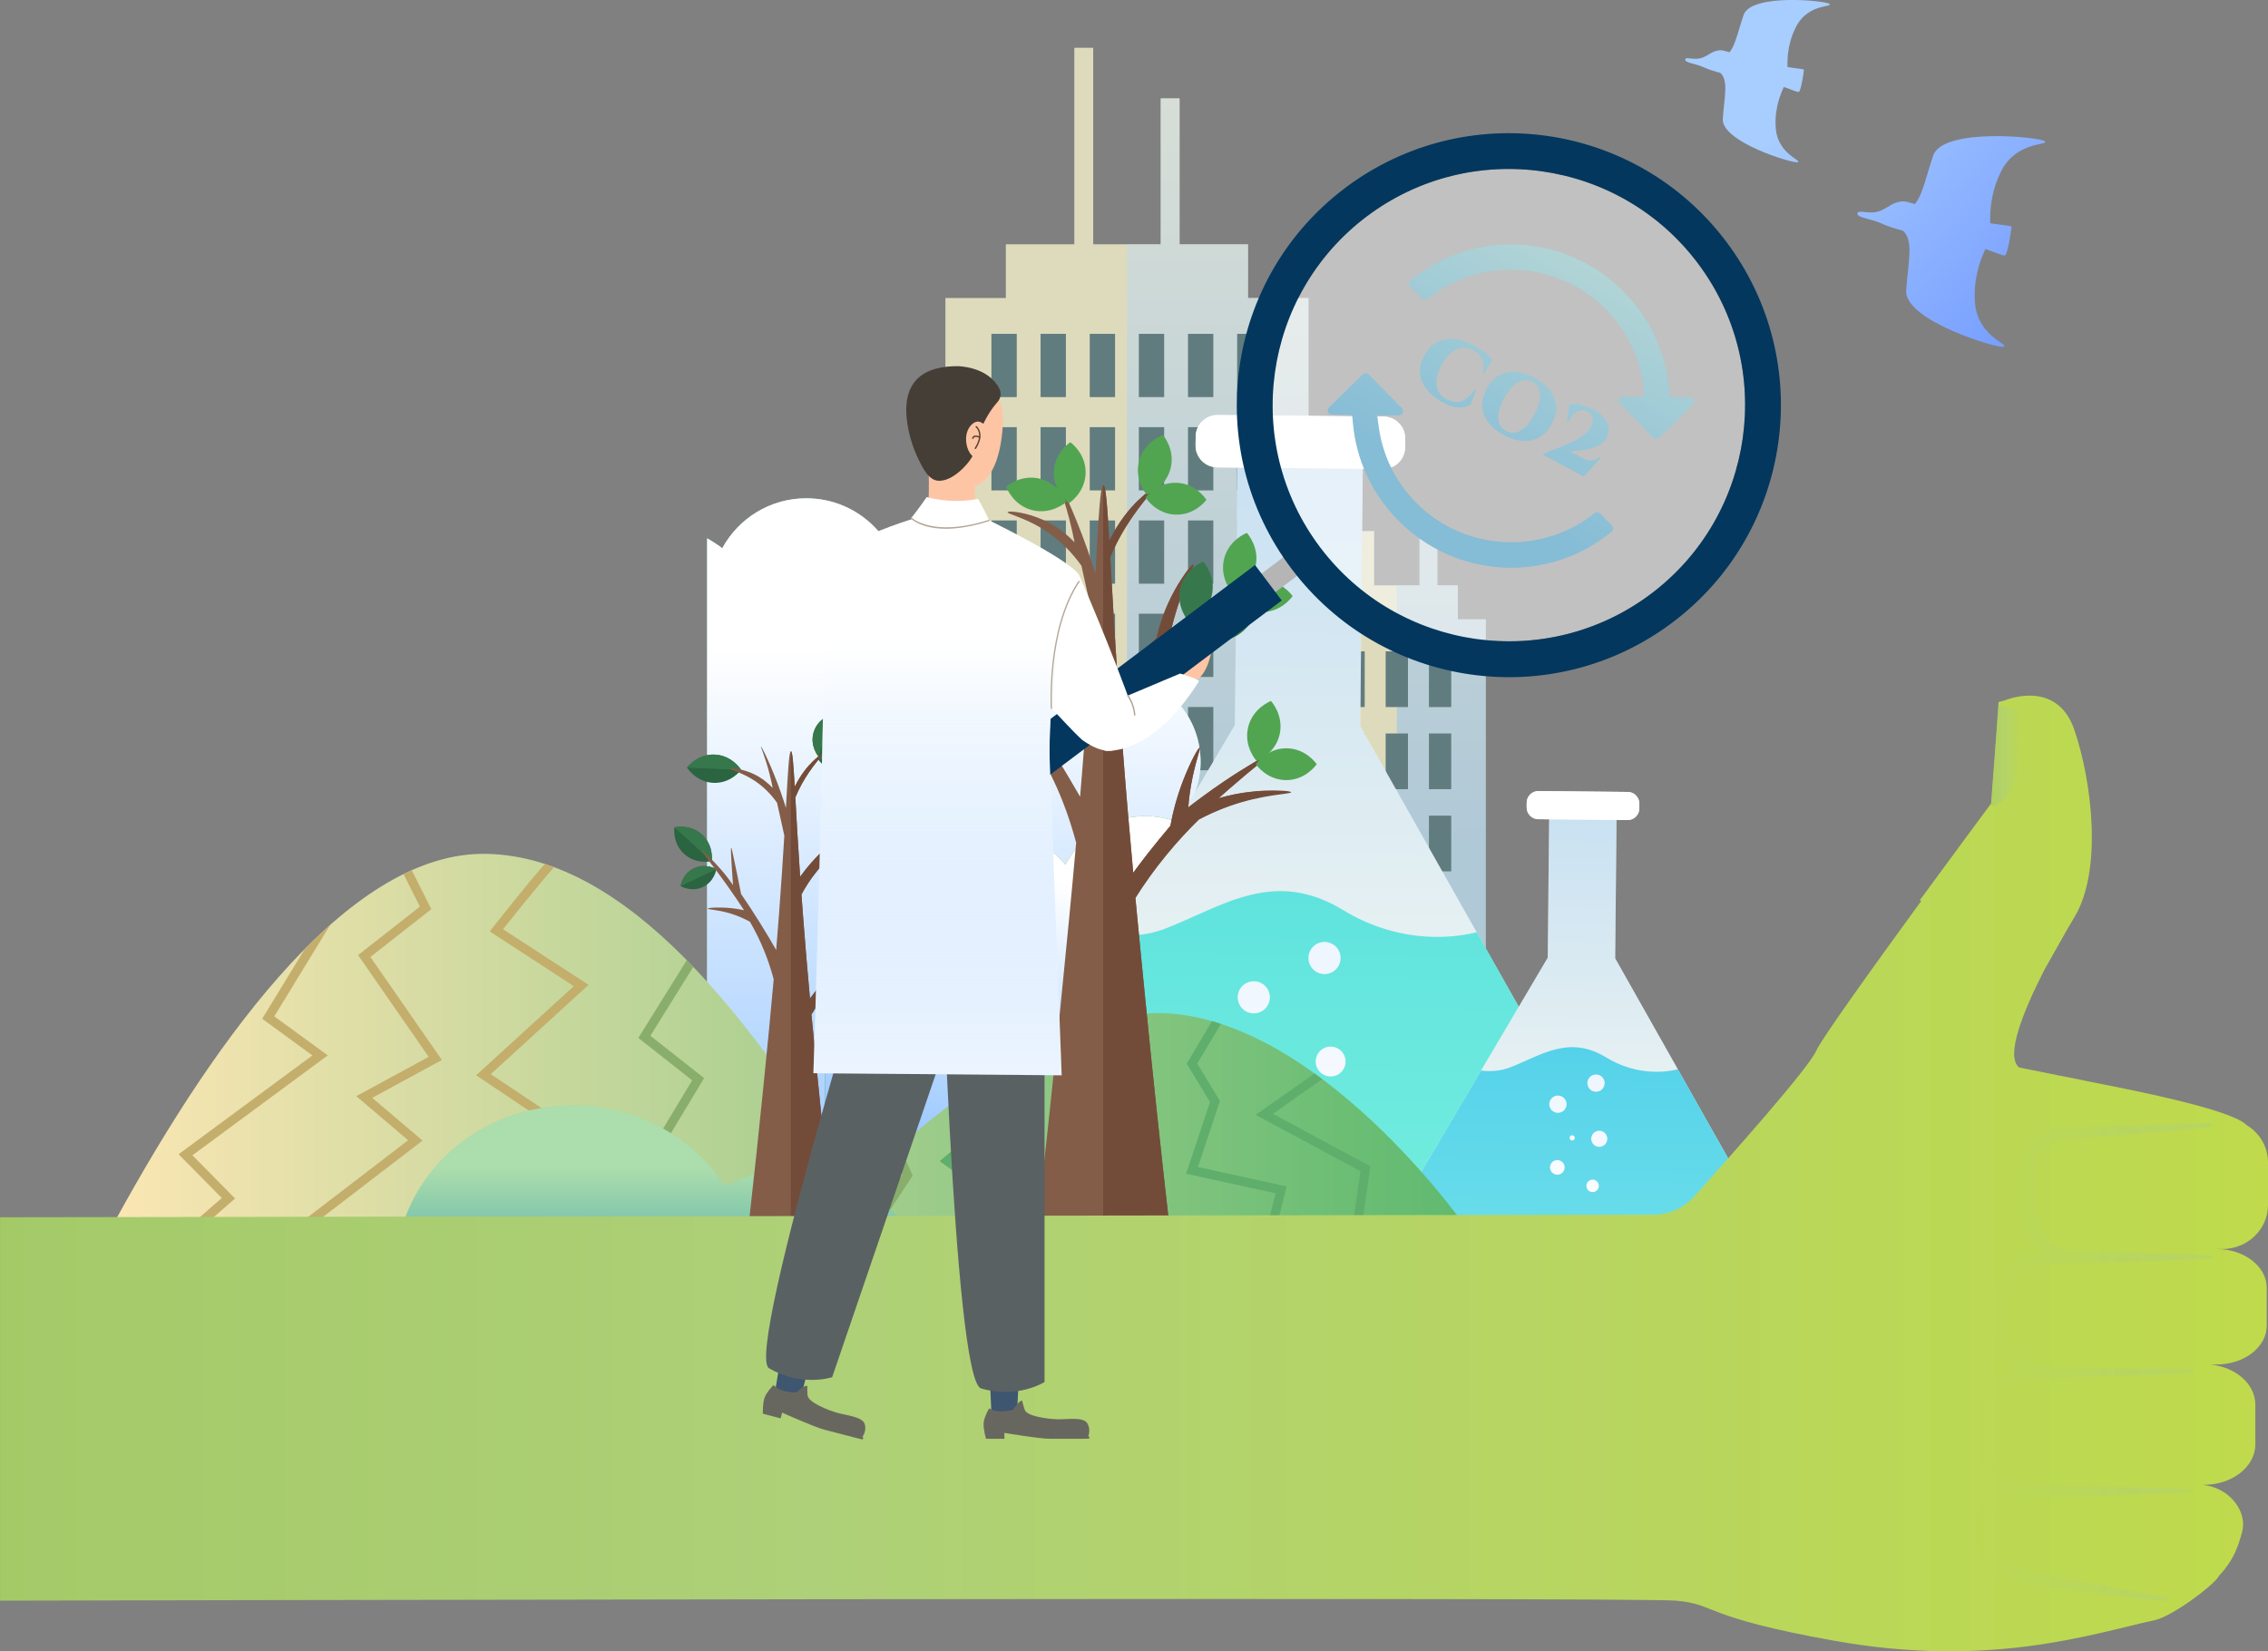 <?xml version="1.0" encoding="UTF-8"?>
<svg xmlns="http://www.w3.org/2000/svg" xmlns:xlink="http://www.w3.org/1999/xlink" viewBox="0 0 412 300">
  <rect x="0" y="0" width="412" height="300" fill="#808080" stroke="none"/>
  <defs>
    <style>
      .uuid-2881bd80-62f6-444f-8215-c80ebc3a8381 {
        fill: url(#uuid-1e328d34-b9b0-467a-a584-c7c3f27f77f6);
      }

      .uuid-2881bd80-62f6-444f-8215-c80ebc3a8381, .uuid-e3a6e7b0-5dfc-4244-b2fd-4c41179bfdeb, .uuid-62b46c68-ae6f-4024-9d8d-4d5eb06f7679, .uuid-83335a85-7405-47c6-b442-8ef8299e79a8, .uuid-49e80056-c3ba-4149-8419-67cf27ba30d3, .uuid-a5e971d1-e2ef-4feb-88a9-097a52720a78, .uuid-02e3f671-d271-4791-8f20-8c5b10cecc75, .uuid-562160d7-3f40-4c29-8c33-d610f56d00c2, .uuid-a89f4be3-f447-44de-8c21-5dcad94bd4c3, .uuid-656ad059-814f-49bd-bb7d-2da8335e479b {
        mix-blend-mode: multiply;
      }

      .uuid-2881bd80-62f6-444f-8215-c80ebc3a8381, .uuid-e3a6e7b0-5dfc-4244-b2fd-4c41179bfdeb, .uuid-a5e971d1-e2ef-4feb-88a9-097a52720a78 {
        opacity: .6;
      }

      .uuid-11479544-7c76-4333-84cf-8c85d60dfcf1 {
        fill: #36784c;
      }

      .uuid-e3a6e7b0-5dfc-4244-b2fd-4c41179bfdeb {
        fill: url(#uuid-103947f9-716d-4577-ab2c-5e958f83b528);
      }

      .uuid-1311bf97-2bbb-47bd-ad27-ddbbc9efb33a {
        fill: url(#uuid-e888d02c-94a7-4e4f-a172-0c3c7cdb30ca);
      }

      .uuid-b5396c6f-2224-46f5-9e36-725e29c35f59 {
        fill: #03375e;
      }

      .uuid-f349ed9d-074d-40ad-99dc-a5939e09fad4 {
        fill: #dddbbc;
      }

      .uuid-ff1dc8ef-6659-4b57-8d48-e092da76e45e {
        fill: #89ae6c;
      }

      .uuid-62b46c68-ae6f-4024-9d8d-4d5eb06f7679, .uuid-02e3f671-d271-4791-8f20-8c5b10cecc75, .uuid-562160d7-3f40-4c29-8c33-d610f56d00c2 {
        opacity: .3;
      }

      .uuid-83335a85-7405-47c6-b442-8ef8299e79a8, .uuid-656ad059-814f-49bd-bb7d-2da8335e479b {
        opacity: .4;
      }

      .uuid-6656b049-3627-4ac3-b8af-343d48f2f00e {
        fill: url(#uuid-57324d5c-0ec7-4047-8e24-ef25b3b6d9f4);
      }

      .uuid-358f3b18-b72e-4570-82fc-66752cc5b7b8 {
        fill: #c4ae6c;
      }

      .uuid-9ddeca07-95df-4610-872a-caef2c4d42e1 {
        fill: #89ce89;
      }

      .uuid-a2ed8656-606e-4128-9d58-aff627522fbd {
        clip-path: url(#uuid-510f50f5-ccda-429e-90cc-03049912f596);
      }

      .uuid-d144a232-d68f-4baa-b15d-6b0a64d6c980 {
        opacity: .51;
      }

      .uuid-d144a232-d68f-4baa-b15d-6b0a64d6c980, .uuid-56f69a01-538e-4c84-ba76-e3218ab2efa0 {
        fill: #fff;
      }

      .uuid-98878117-fa8c-48cb-bdbf-ab8e1a726e9c {
        fill: url(#uuid-a77ca47e-2cc8-4537-8401-ca2a7c4b9454);
      }

      .uuid-49e80056-c3ba-4149-8419-67cf27ba30d3 {
        fill: url(#uuid-056518e0-5e55-40fc-bc4e-7c3408c0efd1);
      }

      .uuid-7f5264ad-152e-4b68-8b36-08028d6440fb {
        fill: #90c2c4;
      }

      .uuid-07d6d199-4cfc-4ac3-b849-7341aa20b55d {
        fill: #60ae6c;
      }

      .uuid-a5e971d1-e2ef-4feb-88a9-097a52720a78 {
        fill: url(#uuid-44f5f1ed-3b59-4a1b-9b45-8050828b3c63);
      }

      .uuid-e17bd902-a2b7-4351-a9a1-10cdf5d382ff {
        isolation: isolate;
      }

      .uuid-02e3f671-d271-4791-8f20-8c5b10cecc75 {
        fill: url(#uuid-df9f8770-bad2-4cd5-8d2b-0a4af9eb0fd3);
      }

      .uuid-3fe61877-e640-4d01-bb97-36e7abd88165 {
        fill: #68675f;
      }

      .uuid-2bab4d31-ff8e-4c51-9e27-4a3c4a13fabd {
        fill: #b4a695;
      }

      .uuid-562160d7-3f40-4c29-8c33-d610f56d00c2 {
        fill: url(#uuid-742be326-6087-4ed5-8151-415482486dc9);
      }

      .uuid-15149af4-e40b-4877-a873-4bfc201fda8a {
        fill: url(#uuid-b13246a7-d3ac-4eda-8799-21896df71f5b);
      }

      .uuid-a89f4be3-f447-44de-8c21-5dcad94bd4c3 {
        fill: url(#uuid-32788546-a383-4fd0-878e-9249c1767597);
      }

      .uuid-5f3fc35d-6224-4715-ada2-56cbc7de880b {
        fill: #835d48;
      }

      .uuid-73e42c98-f14a-470c-bde5-be799a198b2f {
        fill: #38e7d0;
      }

      .uuid-f4b5f96e-e0f5-4f3a-a524-5ebba7b7f1c2 {
        fill: url(#uuid-f97f438d-79c8-47bb-a115-12b4987779ee);
      }

      .uuid-a39a4923-1f33-46c1-8e24-86d69649864e {
        fill: #453e37;
      }

      .uuid-461b0b30-753c-48c5-afb8-da58d703bea9 {
        fill: #734c39;
      }

      .uuid-710bbfb1-e44e-46f1-8c61-1d78fdeea6e1 {
        fill: url(#uuid-6d058db5-117e-4e4d-ba4f-b546bc40ada2);
      }

      .uuid-f2c2d495-c760-4267-993e-d5787ebe40e1 {
        fill: #92d6c4;
      }

      .uuid-748f70be-3159-48eb-9a40-ce443fc326bd {
        fill: url(#uuid-6e3d7b0b-db09-4d94-8d2e-65cc8269d378);
      }

      .uuid-009dd7be-1399-4517-9e06-cb3841ec4e1d {
        fill: #3e5670;
      }

      .uuid-f60ae614-5422-4269-8c6e-59c294605b7c {
        fill: url(#uuid-9afeba6e-661f-4704-9f77-9c5574c6b44e);
      }

      .uuid-4e0ddc02-0c86-4d2c-b497-13c437714c8b {
        fill: url(#uuid-93e73adc-e7fe-40d1-82d8-15d352c7f568);
      }

      .uuid-cb5ea2ee-b8c5-4592-93f0-b2674775c11e {
        fill: #f4f8ec;
      }

      .uuid-0bf1f39c-a1cd-44e9-a079-7ae93f75fbe9 {
        fill: #b5b5b6;
      }

      .uuid-f3c37d6e-45b9-44bf-a368-a489fc282dab {
        fill: url(#uuid-31db6c33-7106-4f8d-9787-c1cd5a1f537d);
      }

      .uuid-3e6f36f8-8419-4033-88d5-196c2cc29b2b {
        fill: url(#uuid-0d511a97-4ce3-4c65-babb-bbf64ed6990f);
      }

      .uuid-2eea5eca-2d4d-409f-8d7f-4d041bdc1e8e {
        fill: #fec5a4;
      }

      .uuid-5c14c749-85c6-49c3-8664-d62cc53a5f40 {
        fill: #2b6441;
      }

      .uuid-43118caa-2461-420c-9cbf-abdcff500151 {
        fill: #28cfe1;
      }

      .uuid-8b6f5dd7-fb30-4259-bc12-14fe42c8dd87 {
        fill: #594329;
      }

      .uuid-890908aa-953b-401f-a2a4-7812d97f9f26 {
        fill: url(#uuid-ad371f44-db65-40b2-803f-6eb0a286970b);
      }

      .uuid-364903d0-bdd0-40a7-aea6-56baade3ef12 {
        fill: url(#uuid-e905dc38-4860-47ea-9858-9be0482dc3f6);
      }

      .uuid-7f204b06-c416-4c65-a59f-fe5b74751210 {
        fill: url(#uuid-59583014-012a-4916-85f8-530e262d4e13);
      }

      .uuid-656ad059-814f-49bd-bb7d-2da8335e479b {
        fill: url(#uuid-6657bbd0-f981-4dd8-bc76-9d255aa9a174);
      }

      .uuid-6c8fd4f1-4174-45d2-b288-d1458175112a {
        fill: #617c7f;
      }

      .uuid-f134f141-fdcc-4ab0-b2c8-fb0d57085322 {
        fill: #5a6163;
      }

      .uuid-e7904e6c-b756-43e2-af14-c6b476a8fd28 {
        fill: url(#uuid-b358c619-f08f-454f-bf1c-b3137b6e2c9d);
      }

      .uuid-72b6d5c4-ef4b-428c-83b6-6c26601b7c68 {
        fill: #51a551;
      }
    </style>
    <linearGradient id="uuid-57324d5c-0ec7-4047-8e24-ef25b3b6d9f4" data-name="名称未設定グラデーション 321" x1="221.21" y1="-53.91" x2="221.21" y2="156.22" gradientUnits="userSpaceOnUse">
      <stop offset="0" stop-color="#fff"/>
      <stop offset="1" stop-color="#6aaeff"/>
    </linearGradient>
    <linearGradient id="uuid-6657bbd0-f981-4dd8-bc76-9d255aa9a174" data-name="名称未設定グラデーション 321" x1="261.82" y1="-53.91" x2="261.82" y2="156.22" xlink:href="#uuid-57324d5c-0ec7-4047-8e24-ef25b3b6d9f4"/>
    <linearGradient id="uuid-056518e0-5e55-40fc-bc4e-7c3408c0efd1" data-name="名称未設定グラデーション 321" x1="202.52" y1="117.83" x2="202.52" y2="267.68" xlink:href="#uuid-57324d5c-0ec7-4047-8e24-ef25b3b6d9f4"/>
    <linearGradient id="uuid-32788546-a383-4fd0-878e-9249c1767597" data-name="名称未設定グラデーション 5" x1="186.99" y1="240.41" x2="211.14" y2="165.9" gradientUnits="userSpaceOnUse">
      <stop offset="0" stop-color="#6aaeff"/>
      <stop offset="1" stop-color="#fff"/>
    </linearGradient>
    <linearGradient id="uuid-df9f8770-bad2-4cd5-8d2b-0a4af9eb0fd3" data-name="名称未設定グラデーション 321" x1="78.9" y1="106.6" x2="78.9" y2="-31.07" gradientTransform="translate(156.97 115.34) rotate(.56)" xlink:href="#uuid-57324d5c-0ec7-4047-8e24-ef25b3b6d9f4"/>
    <linearGradient id="uuid-742be326-6087-4ed5-8151-415482486dc9" data-name="名称未設定グラデーション 321" x1="130.89" y1="106.33" x2="130.89" y2="32.28" gradientTransform="translate(156.97 115.34) rotate(.56)" xlink:href="#uuid-57324d5c-0ec7-4047-8e24-ef25b3b6d9f4"/>
    <linearGradient id="uuid-0d511a97-4ce3-4c65-babb-bbf64ed6990f" data-name="名称未設定グラデーション 207" x1="21.01" y1="188.37" x2="265.27" y2="188.37" gradientUnits="userSpaceOnUse">
      <stop offset="0" stop-color="#fae6b3"/>
      <stop offset="1" stop-color="#5fba6f"/>
    </linearGradient>
    <clipPath id="uuid-510f50f5-ccda-429e-90cc-03049912f596">
      <path class="uuid-3e6f36f8-8419-4033-88d5-196c2cc29b2b" d="M265.27,221.57c-1.78-2.47-31.67-42.89-61.12-36.92-9.1,1.84-19.97,8.48-23.45,10.61-11.61,7.09-19.78,15.06-24.99,20.92-19.13-30.91-41.43-60.54-67.33-61.06-24.28-.49-48.36,31.79-67.38,66.52,81.42-.02,162.84-.04,244.26-.06Z"/>
    </clipPath>
    <linearGradient id="uuid-e888d02c-94a7-4e4f-a172-0c3c7cdb30ca" data-name="名称未設定グラデーション 49" x1="118.5" y1="222.36" x2="118.5" y2="205.48" gradientUnits="userSpaceOnUse">
      <stop offset="0" stop-color="#6aaeff"/>
      <stop offset=".6" stop-color="#fff"/>
    </linearGradient>
    <linearGradient id="uuid-f97f438d-79c8-47bb-a115-12b4987779ee" data-name="名称未設定グラデーション 61" x1="0" y1="213.19" x2="412" y2="213.19" gradientUnits="userSpaceOnUse">
      <stop offset="0" stop-color="#a4ca68"/>
      <stop offset=".36" stop-color="#aed078"/>
      <stop offset="1" stop-color="#bfda4b"/>
    </linearGradient>
    <linearGradient id="uuid-103947f9-716d-4577-ab2c-5e958f83b528" data-name="名称未設定グラデーション 61" x1="361.73" y1="137.29" x2="367.78" y2="137.29" xlink:href="#uuid-f97f438d-79c8-47bb-a115-12b4987779ee"/>
    <linearGradient id="uuid-44f5f1ed-3b59-4a1b-9b45-8050828b3c63" data-name="名称未設定グラデーション 61" x1="436.73" y1="247.49" x2="351.46" y2="247.49" xlink:href="#uuid-f97f438d-79c8-47bb-a115-12b4987779ee"/>
    <linearGradient id="uuid-1e328d34-b9b0-467a-a584-c7c3f27f77f6" data-name="名称未設定グラデーション 217" x1="171.88" y1="197.15" x2="171.88" y2="116.86" gradientUnits="userSpaceOnUse">
      <stop offset="0" stop-color="#6aaeff" stop-opacity=".2"/>
      <stop offset="1" stop-color="#fff"/>
    </linearGradient>
    <linearGradient id="uuid-a77ca47e-2cc8-4537-8401-ca2a7c4b9454" data-name="名称未設定グラデーション 321" x1="116.79" y1="63.95" x2="116.79" y2="111.45" gradientTransform="translate(216.21 -62.63) rotate(28.14)" xlink:href="#uuid-57324d5c-0ec7-4047-8e24-ef25b3b6d9f4"/>
    <linearGradient id="uuid-e905dc38-4860-47ea-9858-9be0482dc3f6" data-name="名称未設定グラデーション 321" x1="114.66" y1="63.96" x2="114.66" y2="111.46" gradientTransform="translate(216.21 -62.63) rotate(28.14)" xlink:href="#uuid-57324d5c-0ec7-4047-8e24-ef25b3b6d9f4"/>
    <linearGradient id="uuid-6e3d7b0b-db09-4d94-8d2e-65cc8269d378" data-name="名称未設定グラデーション 321" x1="103.33" y1="63.95" x2="103.33" y2="111.46" gradientTransform="translate(216.21 -62.63) rotate(28.14)" xlink:href="#uuid-57324d5c-0ec7-4047-8e24-ef25b3b6d9f4"/>
    <linearGradient id="uuid-31db6c33-7106-4f8d-9787-c1cd5a1f537d" data-name="名称未設定グラデーション 321" x1="117.07" y1="63.95" x2="117.07" y2="111.46" gradientTransform="translate(216.21 -62.63) rotate(28.14)" xlink:href="#uuid-57324d5c-0ec7-4047-8e24-ef25b3b6d9f4"/>
    <linearGradient id="uuid-6d058db5-117e-4e4d-ba4f-b546bc40ada2" data-name="名称未設定グラデーション 321" x1="129.7" y1="63.95" x2="129.7" y2="111.46" gradientTransform="translate(216.21 -62.63) rotate(28.14)" xlink:href="#uuid-57324d5c-0ec7-4047-8e24-ef25b3b6d9f4"/>
    <linearGradient id="uuid-9afeba6e-661f-4704-9f77-9c5574c6b44e" data-name="名称未設定グラデーション 135" x1="275.54" y1="69.31" x2="378.79" y2="185.94" gradientTransform="translate(34.2 -30.09) rotate(-6.43)" gradientUnits="userSpaceOnUse">
      <stop offset=".1" stop-color="#a8cdff"/>
      <stop offset=".59" stop-color="#678fff"/>
    </linearGradient>
    <linearGradient id="uuid-ad371f44-db65-40b2-803f-6eb0a286970b" data-name="名称未設定グラデーション 135" x1="283.86" y1="61.95" x2="387.1" y2="178.57" xlink:href="#uuid-9afeba6e-661f-4704-9f77-9c5574c6b44e"/>
    <linearGradient id="uuid-b13246a7-d3ac-4eda-8799-21896df71f5b" data-name="名称未設定グラデーション 135" x1="271.37" y1="73" x2="374.62" y2="189.62" xlink:href="#uuid-9afeba6e-661f-4704-9f77-9c5574c6b44e"/>
    <linearGradient id="uuid-b358c619-f08f-454f-bf1c-b3137b6e2c9d" data-name="名称未設定グラデーション 135" x1="273.67" y1="70.41" x2="376.92" y2="187.04" xlink:href="#uuid-9afeba6e-661f-4704-9f77-9c5574c6b44e"/>
    <linearGradient id="uuid-93e73adc-e7fe-40d1-82d8-15d352c7f568" data-name="名称未設定グラデーション 135" x1="280.08" y1="64.74" x2="383.32" y2="181.36" xlink:href="#uuid-9afeba6e-661f-4704-9f77-9c5574c6b44e"/>
    <linearGradient id="uuid-59583014-012a-4916-85f8-530e262d4e13" data-name="名称未設定グラデーション 135" x1="270.47" y1="73.25" x2="373.71" y2="189.87" xlink:href="#uuid-9afeba6e-661f-4704-9f77-9c5574c6b44e"/>
  </defs>
  <g class="uuid-e17bd902-a2b7-4351-a9a1-10cdf5d382ff">
    <g id="uuid-4146d2ec-4018-4129-8647-2a9f15eed2c3" data-name="レイヤー_2">
      <g id="uuid-a2679547-06e4-4bb2-82f6-9f1f6e0a3a5c" data-name="レイヤー_2">
        <g>
          <g>
            <g>
              <g id="uuid-253e9c03-938f-4532-85ed-8ae0418ef165" data-name="Gorod">
                <g>
                  <polygon class="uuid-f349ed9d-074d-40ad-99dc-a5939e09fad4" points="226.72 54.14 226.72 44.38 214.28 44.38 214.28 17.87 210.85 17.87 210.85 44.38 198.59 44.38 198.59 8.68 195.16 8.68 195.16 44.38 182.72 44.38 182.72 54.14 171.74 54.14 171.74 221.31 237.7 221.31 237.7 54.14 226.72 54.14"/>
                  <polygon class="uuid-f349ed9d-074d-40ad-99dc-a5939e09fad4" points="264.83 112.51 264.83 106.34 261.11 106.34 261.11 96.47 257.87 96.47 257.87 106.34 249.62 106.34 249.62 96.47 246.37 96.47 246.37 106.34 242.65 106.34 242.65 112.51 237.58 112.51 237.58 221.29 269.9 221.29 269.9 112.51 264.83 112.51"/>
                </g>
                <g>
                  <g class="uuid-83335a85-7405-47c6-b442-8ef8299e79a8">
                    <polygon class="uuid-6656b049-3627-4ac3-b8af-343d48f2f00e" points="226.72 54.14 226.72 44.38 214.28 44.38 214.28 17.87 210.85 17.87 210.85 44.38 204.72 44.38 204.72 221.31 237.7 221.31 237.7 54.14 226.72 54.14"/>
                  </g>
                  <polygon class="uuid-656ad059-814f-49bd-bb7d-2da8335e479b" points="264.83 112.51 264.83 106.34 261.11 106.34 261.11 96.47 257.87 96.47 257.87 106.34 253.74 106.34 253.74 221.29 269.9 221.29 269.9 112.51 264.83 112.51"/>
                </g>
                <g>
                  <g>
                    <g>
                      <rect class="uuid-6c8fd4f1-4174-45d2-b288-d1458175112a" x="224.74" y="145.39" width="4.6" height="11.49"/>
                      <rect class="uuid-6c8fd4f1-4174-45d2-b288-d1458175112a" x="189.03" y="145.39" width="4.6" height="11.49"/>
                      <rect class="uuid-6c8fd4f1-4174-45d2-b288-d1458175112a" x="197.96" y="145.39" width="4.6" height="11.49"/>
                      <rect class="uuid-6c8fd4f1-4174-45d2-b288-d1458175112a" x="206.88" y="145.39" width="4.6" height="11.49"/>
                      <rect class="uuid-6c8fd4f1-4174-45d2-b288-d1458175112a" x="215.81" y="145.39" width="4.6" height="11.49"/>
                      <rect class="uuid-6c8fd4f1-4174-45d2-b288-d1458175112a" x="180.1" y="145.39" width="4.6" height="11.49"/>
                    </g>
                    <g>
                      <rect class="uuid-6c8fd4f1-4174-45d2-b288-d1458175112a" x="224.74" y="60.65" width="4.6" height="11.49"/>
                      <rect class="uuid-6c8fd4f1-4174-45d2-b288-d1458175112a" x="189.03" y="60.65" width="4.6" height="11.49"/>
                      <rect class="uuid-6c8fd4f1-4174-45d2-b288-d1458175112a" x="197.96" y="60.65" width="4.6" height="11.49"/>
                      <rect class="uuid-6c8fd4f1-4174-45d2-b288-d1458175112a" x="206.88" y="60.65" width="4.6" height="11.49"/>
                      <rect class="uuid-6c8fd4f1-4174-45d2-b288-d1458175112a" x="215.81" y="60.65" width="4.6" height="11.49"/>
                      <rect class="uuid-6c8fd4f1-4174-45d2-b288-d1458175112a" x="180.1" y="60.65" width="4.6" height="11.49"/>
                    </g>
                    <g>
                      <rect class="uuid-6c8fd4f1-4174-45d2-b288-d1458175112a" x="224.74" y="77.6" width="4.6" height="11.49"/>
                      <rect class="uuid-6c8fd4f1-4174-45d2-b288-d1458175112a" x="189.03" y="77.6" width="4.6" height="11.49"/>
                      <rect class="uuid-6c8fd4f1-4174-45d2-b288-d1458175112a" x="197.96" y="77.6" width="4.6" height="11.49"/>
                      <rect class="uuid-6c8fd4f1-4174-45d2-b288-d1458175112a" x="206.88" y="77.6" width="4.6" height="11.49"/>
                      <rect class="uuid-6c8fd4f1-4174-45d2-b288-d1458175112a" x="215.81" y="77.6" width="4.6" height="11.49"/>
                      <rect class="uuid-6c8fd4f1-4174-45d2-b288-d1458175112a" x="180.1" y="77.6" width="4.6" height="11.49"/>
                    </g>
                    <g>
                      <rect class="uuid-6c8fd4f1-4174-45d2-b288-d1458175112a" x="224.74" y="94.55" width="4.6" height="11.49"/>
                      <rect class="uuid-6c8fd4f1-4174-45d2-b288-d1458175112a" x="189.03" y="94.55" width="4.6" height="11.49"/>
                      <rect class="uuid-6c8fd4f1-4174-45d2-b288-d1458175112a" x="197.96" y="94.55" width="4.6" height="11.49"/>
                      <rect class="uuid-6c8fd4f1-4174-45d2-b288-d1458175112a" x="206.88" y="94.55" width="4.6" height="11.49"/>
                      <rect class="uuid-6c8fd4f1-4174-45d2-b288-d1458175112a" x="215.81" y="94.55" width="4.6" height="11.49"/>
                      <rect class="uuid-6c8fd4f1-4174-45d2-b288-d1458175112a" x="180.1" y="94.55" width="4.6" height="11.49"/>
                    </g>
                    <g>
                      <rect class="uuid-6c8fd4f1-4174-45d2-b288-d1458175112a" x="224.74" y="111.49" width="4.6" height="11.49"/>
                      <rect class="uuid-6c8fd4f1-4174-45d2-b288-d1458175112a" x="189.03" y="111.49" width="4.6" height="11.49"/>
                      <rect class="uuid-6c8fd4f1-4174-45d2-b288-d1458175112a" x="197.96" y="111.49" width="4.6" height="11.49"/>
                      <rect class="uuid-6c8fd4f1-4174-45d2-b288-d1458175112a" x="206.88" y="111.49" width="4.6" height="11.49"/>
                      <rect class="uuid-6c8fd4f1-4174-45d2-b288-d1458175112a" x="215.81" y="111.49" width="4.6" height="11.49"/>
                      <rect class="uuid-6c8fd4f1-4174-45d2-b288-d1458175112a" x="180.1" y="111.49" width="4.6" height="11.49"/>
                    </g>
                    <g>
                      <rect class="uuid-6c8fd4f1-4174-45d2-b288-d1458175112a" x="224.74" y="128.44" width="4.6" height="11.49"/>
                      <rect class="uuid-6c8fd4f1-4174-45d2-b288-d1458175112a" x="189.03" y="128.44" width="4.6" height="11.49"/>
                      <rect class="uuid-6c8fd4f1-4174-45d2-b288-d1458175112a" x="197.96" y="128.44" width="4.6" height="11.49"/>
                      <rect class="uuid-6c8fd4f1-4174-45d2-b288-d1458175112a" x="206.88" y="128.44" width="4.6" height="11.49"/>
                      <rect class="uuid-6c8fd4f1-4174-45d2-b288-d1458175112a" x="215.81" y="128.44" width="4.6" height="11.49"/>
                      <rect class="uuid-6c8fd4f1-4174-45d2-b288-d1458175112a" x="180.1" y="128.44" width="4.6" height="11.49"/>
                    </g>
                  </g>
                  <g>
                    <g>
                      <rect class="uuid-6c8fd4f1-4174-45d2-b288-d1458175112a" x="251.72" y="192.95" width="4.05" height="10.12"/>
                      <rect class="uuid-6c8fd4f1-4174-45d2-b288-d1458175112a" x="259.58" y="192.95" width="4.05" height="10.12"/>
                      <rect class="uuid-6c8fd4f1-4174-45d2-b288-d1458175112a" x="243.86" y="192.95" width="4.05" height="10.12"/>
                    </g>
                    <g>
                      <rect class="uuid-6c8fd4f1-4174-45d2-b288-d1458175112a" x="251.72" y="118.33" width="4.05" height="10.12"/>
                      <rect class="uuid-6c8fd4f1-4174-45d2-b288-d1458175112a" x="259.58" y="118.33" width="4.05" height="10.12"/>
                      <rect class="uuid-6c8fd4f1-4174-45d2-b288-d1458175112a" x="243.86" y="118.33" width="4.05" height="10.12"/>
                    </g>
                    <g>
                      <rect class="uuid-6c8fd4f1-4174-45d2-b288-d1458175112a" x="251.72" y="133.25" width="4.05" height="10.12"/>
                      <rect class="uuid-6c8fd4f1-4174-45d2-b288-d1458175112a" x="259.58" y="133.25" width="4.05" height="10.12"/>
                      <rect class="uuid-6c8fd4f1-4174-45d2-b288-d1458175112a" x="243.86" y="133.25" width="4.05" height="10.12"/>
                    </g>
                    <g>
                      <rect class="uuid-6c8fd4f1-4174-45d2-b288-d1458175112a" x="251.72" y="148.18" width="4.05" height="10.12"/>
                      <rect class="uuid-6c8fd4f1-4174-45d2-b288-d1458175112a" x="259.58" y="148.18" width="4.05" height="10.12"/>
                      <rect class="uuid-6c8fd4f1-4174-45d2-b288-d1458175112a" x="243.86" y="148.18" width="4.05" height="10.12"/>
                    </g>
                    <g>
                      <rect class="uuid-6c8fd4f1-4174-45d2-b288-d1458175112a" x="251.72" y="163.1" width="4.05" height="10.12"/>
                      <rect class="uuid-6c8fd4f1-4174-45d2-b288-d1458175112a" x="259.58" y="163.1" width="4.05" height="10.12"/>
                      <rect class="uuid-6c8fd4f1-4174-45d2-b288-d1458175112a" x="243.86" y="163.1" width="4.05" height="10.12"/>
                    </g>
                    <g>
                      <rect class="uuid-6c8fd4f1-4174-45d2-b288-d1458175112a" x="251.72" y="178.02" width="4.05" height="10.12"/>
                      <rect class="uuid-6c8fd4f1-4174-45d2-b288-d1458175112a" x="259.58" y="178.02" width="4.05" height="10.12"/>
                      <rect class="uuid-6c8fd4f1-4174-45d2-b288-d1458175112a" x="243.86" y="178.02" width="4.05" height="10.12"/>
                    </g>
                  </g>
                </g>
                <g>
                  <path class="uuid-f2c2d495-c760-4267-993e-d5787ebe40e1" d="M259.18,202.08c-.25,0-.49.03-.74.04,2.59-3.71,4.11-8.21,4.11-13.07,0-11.55-8.57-21.08-19.69-22.63,1.3-2.18,2.07-4.72,2.07-7.45,0-8.04-6.52-14.56-14.56-14.56-5.52,0-10.33,3.08-12.8,7.61-1.23-.94-2.58-1.74-4.03-2.35,2.82-2.92,4.56-6.88,4.56-11.26,0-8.96-7.27-16.23-16.23-16.23-2.27,0-4.43.47-6.39,1.31-.8-8.22-7.72-14.64-16.15-14.64-6.24,0-11.64,3.53-14.35,8.7-1.18-.33-2.38-.61-3.62-.79,1.55-2.6,2.46-5.63,2.46-8.88,0-9.59-7.77-17.36-17.36-17.36-6.59,0-12.31,3.67-15.26,9.07-.87-.66-1.79-1.26-2.75-1.79v123.52h148.03c.06-.6.1-1.21.1-1.83,0-9.61-7.79-17.4-17.4-17.4Z"/>
                  <path class="uuid-49e80056-c3ba-4149-8419-67cf27ba30d3" d="M259.18,202.08c-.25,0-.49.03-.74.04,2.59-3.71,4.11-8.21,4.11-13.07,0-11.55-8.57-21.08-19.69-22.63,1.3-2.18,2.07-4.72,2.07-7.45,0-8.04-6.52-14.56-14.56-14.56-5.52,0-10.33,3.08-12.8,7.61-1.23-.94-2.58-1.74-4.03-2.35,2.82-2.92,4.56-6.88,4.56-11.26,0-8.96-7.27-16.23-16.23-16.23-2.27,0-4.43.47-6.39,1.31-.8-8.22-7.72-14.64-16.15-14.64-6.24,0-11.64,3.53-14.35,8.7-1.18-.33-2.38-.61-3.62-.79,1.55-2.6,2.46-5.63,2.46-8.88,0-9.59-7.77-17.36-17.36-17.36-6.59,0-12.31,3.67-15.26,9.07-.87-.66-1.79-1.26-2.75-1.79v123.52h148.03c.06-.6.1-1.21.1-1.83,0-9.61-7.79-17.4-17.4-17.4Z"/>
                  <path class="uuid-72b6d5c4-ef4b-428c-83b6-6c26601b7c68" d="M237.69,196.51c-2.78,0-5.4.69-7.71,1.9.86-1.88,1.36-3.96,1.36-6.16,0-7.7-5.9-14.02-13.42-14.7,3.91-2.98,6.44-7.67,6.44-12.97,0-9.01-7.31-16.32-16.32-16.32-6.31,0-11.78,3.59-14.49,8.83-2.99-3.61-7.51-5.92-12.57-5.92-9.01,0-16.32,7.31-16.32,16.32,0,.1.01.19.01.29-5.27.78-10.24,2.23-14.82,4.19v49.33h102.29c1.37-2.42,2.17-5.21,2.17-8.19,0-9.17-7.44-16.61-16.61-16.61Z"/>
                  <path class="uuid-72b6d5c4-ef4b-428c-83b6-6c26601b7c68" d="M195.57,195.79c-2.68,0-5.21.64-7.46,1.75-1.64-13.45-13.09-23.88-26.99-23.88-4.03,0-7.84.9-11.27,2.47v45.17h60.24c1.5-2.53,2.38-5.47,2.38-8.62,0-9.33-7.57-16.9-16.9-16.9Z"/>
                  <path class="uuid-a89f4be3-f447-44de-8c21-5dcad94bd4c3" d="M237.69,196.51c-2.78,0-5.4.69-7.71,1.9.86-1.88,1.36-3.96,1.36-6.16,0-7.7-5.9-14.02-13.42-14.7,3.91-2.98,6.44-7.67,6.44-12.97,0-9.01-7.31-16.32-16.32-16.32-6.31,0-11.78,3.59-14.49,8.83-2.99-3.61-7.51-5.92-12.57-5.92-9.01,0-16.32,7.31-16.32,16.32,0,.1.01.19.01.29-5.27.78-10.24,2.23-14.82,4.19v49.33h0s102.29,0,102.29,0c1.37-2.42,2.17-5.21,2.17-8.19,0-9.17-7.44-16.61-16.61-16.61Z"/>
                  <g>
                    <path class="uuid-56f69a01-538e-4c84-ba76-e3218ab2efa0" d="M244.76,204.47c0,1.99-1.61,3.59-3.6,3.59s-3.6-1.61-3.6-3.59,1.61-3.6,3.6-3.6,3.6,1.61,3.6,3.6Z"/>
                    <path class="uuid-56f69a01-538e-4c84-ba76-e3218ab2efa0" d="M225.76,208.44c0,1.28-1.04,2.31-2.31,2.31s-2.31-1.04-2.31-2.31,1.04-2.31,2.31-2.31,2.31,1.04,2.31,2.31Z"/>
                  </g>
                </g>
              </g>
              <g>
                <g>
                  <path class="uuid-cb5ea2ee-b8c5-4592-93f0-b2674775c11e" d="M293.09,213.37l-45.99-81.46.46-46.75,3.68.04c2.19.02,3.98-1.74,4-3.92l.02-1.59c.02-2.19-1.74-3.98-3.93-4l-30.13-.29c-2.19-.02-3.98,1.74-4,3.92l-.02,1.59c-.02,2.19,1.74,3.98,3.93,4l3.68.04-.46,46.75-47.57,80.55c-2.58,4.38.54,9.91,5.62,9.96l104.89,1.02c5.08.05,8.31-5.42,5.81-9.85Z"/>
                  <path class="uuid-73e42c98-f14a-470c-bde5-be799a198b2f" d="M293.09,213.37l-24.84-44.01c-5.98,1.48-15.15,1.52-24.25-4.02-12.5-7.61-21.63-.86-32.14,3.29-3.51,1.39-6.97,1.55-10.04,1.18l-25.05,42.42c-2.58,4.38.54,9.91,5.62,9.96l104.89,1.02c5.08.05,8.31-5.42,5.81-9.85Z"/>
                  <g>
                    <circle class="uuid-56f69a01-538e-4c84-ba76-e3218ab2efa0" cx="227.55" cy="202.51" r="2.48"/>
                    <circle class="uuid-56f69a01-538e-4c84-ba76-e3218ab2efa0" cx="239.46" cy="208.77" r="2.1"/>
                    <circle class="uuid-56f69a01-538e-4c84-ba76-e3218ab2efa0" cx="227.76" cy="181.18" r="2.92"/>
                    <circle class="uuid-56f69a01-538e-4c84-ba76-e3218ab2efa0" cx="241.72" cy="192.85" r="2.71"/>
                    <circle class="uuid-56f69a01-538e-4c84-ba76-e3218ab2efa0" cx="232.56" cy="192.55" r=".88"/>
                    <circle class="uuid-56f69a01-538e-4c84-ba76-e3218ab2efa0" cx="240.61" cy="174.04" r="2.92"/>
                  </g>
                  <path class="uuid-02e3f671-d271-4791-8f20-8c5b10cecc75" d="M224.79,84.94l-.46,46.75-47.57,80.55c-2.58,4.38.54,9.91,5.62,9.96l104.89,1.02c5.08.05,8.31-5.42,5.81-9.85l-45.99-81.46.46-46.75"/>
                  <path class="uuid-56f69a01-538e-4c84-ba76-e3218ab2efa0" d="M247.57,85.15l3.68.04c2.19.02,3.98-1.74,4-3.92l.02-1.59c.02-2.19-1.74-3.98-3.93-4l-30.13-.29c-2.19-.02-3.98,1.74-4,3.92l-.02,1.59c-.02,2.19,1.74,3.98,3.93,4l3.68.04"/>
                </g>
                <g>
                  <path class="uuid-cb5ea2ee-b8c5-4592-93f0-b2674775c11e" d="M318.15,217.92l-24.74-43.82.25-25.14,1.98.02c1.18.01,2.14-.93,2.15-2.11v-.85c.02-1.18-.93-2.14-2.1-2.15l-16.21-.16c-1.18-.01-2.14.93-2.15,2.11v.85c-.02,1.18.93,2.14,2.1,2.15l1.98.02-.25,25.14-25.59,43.33c-1.39,2.35.29,5.33,3.02,5.36l56.42.55c2.73.03,4.47-2.92,3.13-5.3Z"/>
                  <path class="uuid-43118caa-2461-420c-9cbf-abdcff500151" d="M318.15,217.92l-13.36-23.67c-3.22.8-8.15.82-13.04-2.16-6.72-4.09-11.64-.46-17.29,1.77-1.89.75-3.75.83-5.4.63l-13.48,22.82c-1.39,2.35.29,5.33,3.02,5.36l56.42.55c2.73.03,4.47-2.92,3.13-5.3Z"/>
                  <g>
                    <circle class="uuid-56f69a01-538e-4c84-ba76-e3218ab2efa0" cx="282.9" cy="212.08" r="1.33"/>
                    <circle class="uuid-56f69a01-538e-4c84-ba76-e3218ab2efa0" cx="289.31" cy="215.44" r="1.13"/>
                    <circle class="uuid-56f69a01-538e-4c84-ba76-e3218ab2efa0" cx="283.01" cy="200.6" r="1.57"/>
                    <circle class="uuid-56f69a01-538e-4c84-ba76-e3218ab2efa0" cx="290.52" cy="206.88" r="1.46"/>
                    <circle class="uuid-56f69a01-538e-4c84-ba76-e3218ab2efa0" cx="285.6" cy="206.72" r=".47"/>
                    <circle class="uuid-56f69a01-538e-4c84-ba76-e3218ab2efa0" cx="289.93" cy="196.77" r="1.57"/>
                  </g>
                  <path class="uuid-562160d7-3f40-4c29-8c33-d610f56d00c2" d="M281.42,148.84l-.25,25.14-25.59,43.33c-1.39,2.35.29,5.33,3.02,5.36l56.42.55c2.73.03,4.47-2.92,3.13-5.3l-24.74-43.82.25-25.14"/>
                  <path class="uuid-56f69a01-538e-4c84-ba76-e3218ab2efa0" d="M293.67,148.96l1.98.02c1.18.01,2.14-.93,2.15-2.11v-.85c.02-1.18-.93-2.14-2.1-2.15l-16.21-.16c-1.18-.01-2.14.93-2.15,2.11v.85c-.02,1.18.93,2.14,2.1,2.15l1.98.02"/>
                </g>
              </g>
              <g id="uuid-c5ece8c3-bf4f-42f5-aa10-efa275826ba5" data-name="Kusty">
                <g>
                  <path class="uuid-3e6f36f8-8419-4033-88d5-196c2cc29b2b" d="M265.27,221.57c-1.78-2.47-31.67-42.89-61.12-36.92-9.1,1.84-19.97,8.48-23.45,10.61-11.61,7.09-19.78,15.06-24.99,20.92-19.13-30.91-41.43-60.54-67.33-61.06-24.28-.49-48.36,31.79-67.38,66.52,81.42-.02,162.84-.04,244.26-.06Z"/>
                  <g class="uuid-a2ed8656-606e-4128-9d58-aff627522fbd">
                    <g>
                      <polyline class="uuid-07d6d199-4cfc-4ac3-b849-7341aa20b55d" points="248.94 211.87 246.66 227.75 245.02 227.52 247.14 212.78 228.1 202.54 241.27 193.27 242.22 194.62 231.24 202.35"/>
                      <polygon class="uuid-07d6d199-4cfc-4ac3-b849-7341aa20b55d" points="169.53 228.23 168.39 227.04 178.99 216.9 170.7 210.95 187.57 196.69 184.85 187.12 186.44 186.67 189.45 197.26 173.39 210.85 181.57 216.72 169.53 228.23"/>
                      <polygon class="uuid-ff1dc8ef-6659-4b57-8d48-e092da76e45e" points="158.25 225.05 156.87 224.15 163.93 213.41 161.8 208.62 163.31 207.95 165.8 213.57 158.25 225.05"/>
                      <polygon class="uuid-07d6d199-4cfc-4ac3-b849-7341aa20b55d" points="229.91 230.81 228.31 230.41 231.72 216.79 215.47 213.23 219.8 200.21 215.58 193.23 221.38 183.45 222.8 184.3 217.5 193.22 221.61 200.01 217.62 212.01 233.73 215.54 229.91 230.81"/>
                      <polygon class="uuid-358f3b18-b72e-4570-82fc-66752cc5b7b8" points="22.67 235.23 21.58 233.99 40.29 217.64 32.44 209.69 56.75 191.74 47.63 185.08 60.79 163.53 62.2 164.39 49.83 184.64 59.54 191.73 34.96 209.88 42.7 217.73 22.67 235.23"/>
                      <polygon class="uuid-358f3b18-b72e-4570-82fc-66752cc5b7b8" points="53.23 225.26 52.23 223.95 74.14 207.15 64.72 199.14 77.87 192 65.05 173.51 76.27 164.71 72.76 157.7 74.23 156.96 78.35 165.17 67.29 173.85 80.27 192.57 67.62 199.44 76.76 207.21 53.23 225.26"/>
                      <path class="uuid-358f3b18-b72e-4570-82fc-66752cc5b7b8" d="M92.79,228.09l-9.49-14.34,16.36-9.59-13.17-8.81,17.74-16.2-15.27-9.94.56-.71c11.52-14.58,12.09-14.41,12.73-14.22l-.23.79.3.75c-.84.53-6.15,6.96-10.94,12.99l15.54,10.11-17.77,16.22,13.61,9.1-17.13,10.04,8.53,12.89-1.38.91Z"/>
                      <polygon class="uuid-ff1dc8ef-6659-4b57-8d48-e092da76e45e" points="149.45 227.27 115.86 212.66 125.74 196.26 115.96 188.56 126.83 171.1 128.23 171.97 118.15 188.17 127.91 195.86 118.25 211.9 150.11 225.76 149.45 227.27"/>
                    </g>
                  </g>
                </g>
              </g>
              <g id="uuid-fba86113-7f66-4e00-a2d9-847cbf58fba9" data-name="Kusty">
                <path class="uuid-9ddeca07-95df-4610-872a-caef2c4d42e1" d="M163.53,221.57c-4.98-5.68-11.96-9.23-19.7-9.23-4.37,0-8.49,1.16-12.15,3.16-5.63-8.79-15.87-14.69-27.61-14.69-14.28,0-26.37,8.71-30.58,20.76h90.04Z"/>
              </g>
              <g id="uuid-4d6aaa19-0f99-47a6-8b3d-58f8c79dd257" data-name="Kusty" class="uuid-62b46c68-ae6f-4024-9d8d-4d5eb06f7679">
                <path class="uuid-1311bf97-2bbb-47bd-ad27-ddbbc9efb33a" d="M163.53,221.57c-4.98-5.68-11.96-9.23-19.7-9.23-4.37,0-8.49,1.16-12.15,3.16-5.63-8.79-15.87-14.69-27.61-14.69-14.28,0-26.37,8.71-30.58,20.76h90.04Z"/>
              </g>
              <g id="uuid-58d42f5d-ab8c-43ca-a97c-dac0e2dc4159" data-name="Derevo">
                <g>
                  <path class="uuid-5c14c749-85c6-49c3-8664-d62cc53a5f40" d="M127.69,161.14c2.03-.96,2.42-3.06,2.45-3.24-.16-.09-2.03-1.12-4.06-.16-2.03.96-2.42,3.06-2.45,3.24.16.09,2.03,1.12,4.06.16Z"/>
                  <path class="uuid-5c14c749-85c6-49c3-8664-d62cc53a5f40" d="M152.44,140.09c-2.45-.09-3.74-2.02-3.85-2.19.12-.17,1.55-2,4-1.91,2.45.09,3.74,2.02,3.85,2.19-.12.17-1.55,2-4,1.91Z"/>
                  <path class="uuid-5c14c749-85c6-49c3-8664-d62cc53a5f40" d="M151.79,134.23c-.66,2.39-2.87,3.21-3.06,3.28-.13-.16-1.61-2-.95-4.39.66-2.39,2.87-3.21,3.06-3.28.13.16,1.61,2,.95,4.39Z"/>
                  <path class="uuid-5c14c749-85c6-49c3-8664-d62cc53a5f40" d="M129.61,142.22c3.06.13,4.86-2.16,5.02-2.36-.14-.22-1.74-2.64-4.8-2.77-3.06-.13-4.86,2.16-5.02,2.36.14.22,1.74,2.64,4.8,2.77Z"/>
                  <path class="uuid-5c14c749-85c6-49c3-8664-d62cc53a5f40" d="M124.3,155.15c2.12,1.91,4.76,1.35,5,1.29.03-.24.33-2.93-1.79-4.84-2.12-1.91-4.76-1.35-5-1.29-.03.24-.33,2.93,1.79,4.84Z"/>
                </g>
                <g>
                  <path class="uuid-11479544-7c76-4333-84cf-8c85d60dfcf1" d="M147.78,133.12c-.66,2.39.81,4.23.95,4.39l2.12-7.67c-.2.07-2.4.89-3.06,3.28Z"/>
                  <path class="uuid-11479544-7c76-4333-84cf-8c85d60dfcf1" d="M129.82,137.09c3.06.13,4.66,2.55,4.8,2.77l-9.82-.41c.16-.21,1.95-2.49,5.02-2.36Z"/>
                  <path class="uuid-11479544-7c76-4333-84cf-8c85d60dfcf1" d="M127.5,151.6c2.12,1.91,1.82,4.6,1.79,4.84l-6.78-6.13c.23-.05,2.88-.62,5,1.29Z"/>
                  <path class="uuid-11479544-7c76-4333-84cf-8c85d60dfcf1" d="M126.08,157.74c2.03-.96,3.9.06,4.06.16l-6.51,3.08c.03-.19.42-2.28,2.45-3.24Z"/>
                  <path class="uuid-11479544-7c76-4333-84cf-8c85d60dfcf1" d="M152.59,135.99c-2.45-.09-3.87,1.74-4,1.91l7.84.28c-.11-.17-1.4-2.1-3.85-2.19Z"/>
                </g>
                <path class="uuid-5f3fc35d-6224-4715-ada2-56cbc7de880b" d="M161.28,171.98c-1.69.13-3.13.46-4.25.8.73-.66,1.84-1.63,3.22-2.79,1.79-1.5,2.62-2.11,2.56-2.19-.1-.15-2.84,1.47-5.18,3.06-1.77,1.2-3.17,2.26-4.12,2.99.05-.61.14-1.51.33-2.59.47-2.66,1.14-4.26,1-4.32-.15-.06-1.08,1.65-1.86,3.65-.85,2.17-1.29,4.05-1.53,5.38-.88,1.04-1.77,2.13-2.66,3.25-.58.74-1.1,1.45-1.65,2.18-.44-4.83-.87-9.74-1.28-15.23-.1-1.27-.18-2.49-.27-3.67.67-1.25,1.55-2.68,2.75-4.16,1.55-1.92,2.98-3.15,5.05-4.92,3.88-3.31,6.76-5.04,6.64-5.23-.1-.16-2.47,1.13-4.12,2.13-1.88,1.13-3.36,2.19-4.39,2.97.16-.67.42-1.67.81-2.86.96-2.91,1.92-4.61,1.76-4.71-.16-.09-1.24,1.33-2.13,2.92-1.2,2.14-1.8,4.13-2.13,5.58-.77.71-1.58,1.52-2.39,2.44-.8.9-1.47,1.77-2.09,2.61-.4-5.98-.67-10.76-.87-14.39.28-.69.65-1.5,1.14-2.4,1.82-3.32,3.97-5.38,3.81-5.54-.1-.1-1.03.66-1.77,1.37-.92.89-2.19,2.39-3.29,4.61-.25-4.26-.42-6.43-.69-6.43-.35,0-.53,3.45-.91,10.27-.27-.87-.58-1.83-.95-2.87-1.65-4.67-3.48-8.33-3.59-8.28-.07.03.73,1.79,1.51,4.78.29,1.1.49,2.05.62,2.75-.73-.77-1.89-1.81-3.54-2.57-2.05-.94-4.15-1.13-4.21-.93-.05.19,1.84.6,3.94,1.86,2.18,1.31,3.65,2.99,4.61,4.34.44,1.99.88,3.97,1.32,5.96-.24,4.01-.55,8.78-.97,14.36-.17,2.23-.34,4.35-.51,6.42-.94-1.64-1.93-3.3-2.99-5-1.13-1.81-2.26-3.53-3.39-5.18-.23-1.2-.47-2.42-.73-3.65-.82-3.87-.97-4.73-1.06-4.72-.1.01-.03,1.29.13,3.85.08,1.22.15,2.23.2,2.92-.63-.92-1.37-1.91-2.26-2.92-1.44-1.65-3.25-3.44-3.39-3.32-.15.13,1.87,2.45,4.87,6.7,1.21,1.71,2.16,3.15,2.78,4.1-.56-.12-1.37-.28-2.35-.38-2.19-.22-4.24-.08-4.25.1,0,.16,1.71.15,4.05.85,1.58.47,2.82,1.08,3.63,1.53.91,1.57,1.85,3.43,2.7,5.56.69,1.73,1.2,3.36,1.61,4.89-.55,6.21-1.13,12.08-1.78,18.58-.84,8.44-1.73,16.79-2.66,25.05h15.15c-.94-8.26-1.83-16.61-2.66-25.05-.42-4.24-.81-8.22-1.19-12.2,1-1.58,2.19-3.28,3.63-5.03,1.26-1.54,2.52-2.88,3.72-4.05,1.01-.53,2.17-1.06,3.45-1.53,2.71-.99,5.2-1.44,7.21-1.63-1.13-.14-2.54-.23-4.15-.1Z"/>
                <path class="uuid-461b0b30-753c-48c5-afb8-da58d703bea9" d="M161.28,171.98c-1.78.16-3.23.5-4.25.8.73-.66,1.84-1.63,3.22-2.79,1.79-1.5,2.62-2.11,2.56-2.19-.1-.15-2.84,1.47-5.18,3.06-1.77,1.2-3.17,2.26-4.12,2.99.05-.61.14-1.51.33-2.59.47-2.66,1.14-4.26,1-4.32-.15-.06-1.08,1.65-1.86,3.65-.85,2.17-1.29,4.05-1.53,5.38-.88,1.04-1.77,2.13-2.66,3.25-.58.74-1.1,1.45-1.65,2.18-.44-4.83-.87-9.74-1.28-15.23-.1-1.27-.18-2.49-.27-3.67.67-1.25,1.55-2.68,2.75-4.16,1.55-1.92,2.98-3.15,5.05-4.92,3.88-3.31,6.76-5.04,6.64-5.23-.1-.16-2.47,1.13-4.12,2.13-1.88,1.13-3.36,2.19-4.39,2.97.16-.67.42-1.67.81-2.86.96-2.91,1.92-4.61,1.76-4.71-.16-.09-1.24,1.33-2.13,2.92-1.2,2.14-1.8,4.13-2.13,5.58-.77.71-1.58,1.52-2.39,2.44-.8.9-1.47,1.77-2.09,2.61-.4-5.98-.67-10.76-.87-14.39.28-.69.65-1.5,1.14-2.4,1.82-3.32,3.97-5.38,3.81-5.54-.1-.1-1.03.66-1.77,1.37-.92.89-2.19,2.39-3.29,4.61-.25-4.26-.42-6.43-.69-6.43,0,0-.01.02-.02.03v85.03h7.59c-.94-8.26-1.83-16.61-2.66-25.05-.42-4.24-.81-8.22-1.19-12.2,1-1.58,2.19-3.28,3.63-5.03,1.26-1.54,2.52-2.88,3.72-4.05.78-.42,1.96-1,3.45-1.53,4.02-1.43,7.23-1.4,7.21-1.63-.01-.18-2.11-.28-4.15-.1Z"/>
              </g>
              <g id="uuid-5a1306ba-b8cd-4e74-bd49-37a4c20ccdec" data-name="Derevo">
                <path class="uuid-5f3fc35d-6224-4715-ada2-56cbc7de880b" d="M228.04,143.77c-2.66.21-4.91.72-6.67,1.25,1.15-1.03,2.88-2.56,5.06-4.38,2.81-2.35,4.1-3.31,4.01-3.44-.16-.23-4.45,2.3-8.13,4.79-2.77,1.88-4.98,3.54-6.46,4.69.08-.96.22-2.38.52-4.06.73-4.17,1.79-6.68,1.56-6.77-.24-.09-1.69,2.58-2.92,5.73-1.33,3.4-2.02,6.36-2.4,8.44-1.38,1.64-2.77,3.34-4.17,5.11-.92,1.16-1.72,2.28-2.58,3.42-.7-7.57-1.36-15.29-2.01-23.89-.15-1.99-.29-3.9-.42-5.76,1.06-1.97,2.43-4.2,4.31-6.53,2.43-3.01,4.67-4.94,7.92-7.71,6.09-5.19,10.6-7.91,10.42-8.2-.16-.25-3.88,1.78-6.46,3.33-2.94,1.77-5.27,3.44-6.88,4.66.25-1.05.66-2.62,1.27-4.49,1.5-4.57,3.02-7.24,2.76-7.39-.25-.14-1.94,2.09-3.34,4.59-1.88,3.36-2.82,6.48-3.34,8.75-1.21,1.12-2.48,2.39-3.75,3.82-1.25,1.41-2.31,2.77-3.28,4.1-.63-9.38-1.05-16.88-1.37-22.57.44-1.08,1.02-2.35,1.79-3.76,2.85-5.2,6.23-8.44,5.98-8.68-.16-.15-1.62,1.03-2.78,2.15-1.44,1.39-3.43,3.75-5.17,7.24-.39-6.69-.65-10.09-1.09-10.09-.55,0-.83,5.42-1.43,16.11-.42-1.37-.91-2.87-1.49-4.51-2.59-7.33-5.46-13.06-5.63-12.99-.12.05,1.14,2.82,2.36,7.5.45,1.73.76,3.21.97,4.31-1.14-1.21-2.96-2.84-5.56-4.03-3.22-1.48-6.51-1.77-6.6-1.46-.09.3,2.89.94,6.18,2.92,3.42,2.06,5.72,4.69,7.23,6.81.69,3.12,1.38,6.23,2.07,9.35-.38,6.29-.86,13.78-1.51,22.54-.26,3.5-.53,6.82-.8,10.07-1.48-2.57-3.02-5.18-4.69-7.84-1.77-2.83-3.55-5.54-5.32-8.13-.36-1.88-.74-3.79-1.15-5.73-1.28-6.07-1.52-7.42-1.67-7.4-.16.02-.04,2.03.21,6.04.12,1.91.23,3.5.31,4.59-.98-1.44-2.15-2.99-3.54-4.59-2.27-2.59-5.1-5.4-5.32-5.21-.24.21,2.94,3.85,7.64,10.51,1.89,2.68,3.38,4.93,4.36,6.43-.88-.19-2.15-.43-3.69-.59-3.43-.35-6.66-.12-6.67.16-.01.25,2.69.24,6.36,1.33,2.48.74,4.42,1.69,5.69,2.39,1.43,2.47,2.91,5.38,4.24,8.73,1.08,2.71,1.88,5.27,2.52,7.67-.86,9.74-1.78,18.95-2.79,29.15-1.31,13.24-2.71,26.35-4.18,39.3h23.77c-1.47-12.96-2.87-26.06-4.18-39.3-.66-6.66-1.28-12.9-1.87-19.14,1.57-2.49,3.44-5.15,5.7-7.89,1.98-2.41,3.96-4.53,5.84-6.36,1.59-.83,3.4-1.66,5.42-2.4,4.26-1.56,8.16-2.25,11.31-2.55-1.77-.23-3.98-.36-6.52-.16Z"/>
                <path class="uuid-461b0b30-753c-48c5-afb8-da58d703bea9" d="M228.04,143.77c-2.79.25-5.07.79-6.67,1.25,1.15-1.03,2.88-2.56,5.06-4.38,2.81-2.35,4.1-3.31,4.01-3.44-.16-.23-4.45,2.3-8.13,4.79-2.77,1.88-4.98,3.54-6.46,4.69.08-.96.22-2.38.52-4.06.73-4.17,1.79-6.68,1.56-6.77-.24-.09-1.69,2.58-2.92,5.73-1.33,3.4-2.02,6.36-2.4,8.44-1.38,1.64-2.77,3.34-4.17,5.11-.92,1.16-1.72,2.28-2.58,3.42-.7-7.57-1.36-15.29-2.01-23.89-.15-1.99-.29-3.9-.42-5.76,1.06-1.97,2.43-4.2,4.31-6.53,2.43-3.01,4.67-4.94,7.92-7.71,6.09-5.19,10.6-7.91,10.42-8.2-.16-.25-3.88,1.78-6.46,3.33-2.94,1.77-5.27,3.44-6.88,4.66.25-1.05.66-2.62,1.27-4.49,1.5-4.57,3.02-7.24,2.76-7.39-.25-.14-1.94,2.09-3.34,4.59-1.88,3.36-2.82,6.48-3.34,8.75-1.21,1.12-2.48,2.39-3.75,3.82-1.25,1.41-2.31,2.77-3.28,4.1-.63-9.38-1.05-16.88-1.37-22.57.44-1.08,1.02-2.35,1.79-3.76,2.85-5.2,6.23-8.44,5.98-8.68-.16-.15-1.62,1.03-2.78,2.15-1.44,1.39-3.43,3.75-5.17,7.24-.39-6.69-.65-10.09-1.09-10.09-.01,0-.02.04-.03.04v133.41h11.92c-1.47-12.96-2.87-26.06-4.18-39.3-.66-6.66-1.28-12.9-1.87-19.14,1.57-2.49,3.44-5.15,5.7-7.89,1.98-2.41,3.96-4.53,5.84-6.36,1.23-.66,3.08-1.57,5.42-2.4,6.31-2.24,11.34-2.19,11.31-2.55-.02-.29-3.3-.45-6.52-.16Z"/>
              </g>
              <g>
                <g>
                  <path class="uuid-72b6d5c4-ef4b-428c-83b6-6c26601b7c68" d="M213.53,93.49c-3.45-.12-5.27-2.85-5.43-3.09.17-.23,2.18-2.82,5.63-2.69,3.45.12,5.27,2.85,5.43,3.09-.17.23-2.18,2.82-5.63,2.69Z"/>
                  <path class="uuid-72b6d5c4-ef4b-428c-83b6-6c26601b7c68" d="M212.61,85.23c-.93,3.38-4.04,4.53-4.32,4.63-.19-.23-2.27-2.81-1.34-6.19.93-3.38,4.04-4.53,4.32-4.63.19.23,2.27,2.81,1.34,6.19Z"/>
                </g>
                <g>
                  <path class="uuid-72b6d5c4-ef4b-428c-83b6-6c26601b7c68" d="M197.21,85.93c-.07,3.45-2.76,5.31-3,5.48-.24-.17-2.85-2.14-2.78-5.59.07-3.45,2.76-5.31,3-5.48.24.17,2.85,2.14,2.78,5.59Z"/>
                  <path class="uuid-72b6d5c4-ef4b-428c-83b6-6c26601b7c68" d="M188.95,86.98c3.39.88,4.6,3.97,4.7,4.25-.22.19-2.78,2.31-6.17,1.44-3.39-.88-4.6-3.97-4.7-4.25.22-.19,2.78-2.31,6.17-1.44Z"/>
                </g>
                <g>
                  <path class="uuid-72b6d5c4-ef4b-428c-83b6-6c26601b7c68" d="M229.28,111.19c-3.45,0-5.37-2.65-5.53-2.89.17-.24,2.08-2.89,5.53-2.89,3.45,0,5.37,2.65,5.53,2.89-.17.24-2.08,2.89-5.53,2.89Z"/>
                  <path class="uuid-72b6d5c4-ef4b-428c-83b6-6c26601b7c68" d="M228.06,102.95c-.81,3.41-3.88,4.67-4.15,4.78-.2-.22-2.37-2.73-1.56-6.14.81-3.41,3.88-4.67,4.15-4.78.2.22,2.37,2.73,1.56,6.14Z"/>
                </g>
                <g>
                  <path class="uuid-11479544-7c76-4333-84cf-8c85d60dfcf1" d="M221.35,116.4c-3.45,0-5.37-2.65-5.53-2.89.17-.24,2.08-2.89,5.53-2.89,3.45,0,5.37,2.65,5.53,2.89-.17.24-2.08,2.89-5.53,2.89Z"/>
                  <path class="uuid-11479544-7c76-4333-84cf-8c85d60dfcf1" d="M220.13,108.17c-.81,3.41-3.88,4.67-4.15,4.78-.2-.22-2.37-2.73-1.56-6.14.81-3.41,3.88-4.67,4.15-4.78.2.22,2.37,2.73,1.56,6.14Z"/>
                </g>
                <g>
                  <path class="uuid-72b6d5c4-ef4b-428c-83b6-6c26601b7c68" d="M233.66,141.72c-3.45,0-5.37-2.65-5.53-2.89.17-.24,2.08-2.89,5.53-2.89,3.45,0,5.37,2.65,5.53,2.89-.17.24-2.08,2.89-5.53,2.89Z"/>
                  <path class="uuid-72b6d5c4-ef4b-428c-83b6-6c26601b7c68" d="M232.44,133.49c-.81,3.41-3.88,4.67-4.15,4.78-.2-.22-2.37-2.73-1.56-6.14.81-3.41,3.88-4.67,4.15-4.78.2.22,2.37,2.73,1.56,6.14Z"/>
                </g>
                <g>
                  <path class="uuid-11479544-7c76-4333-84cf-8c85d60dfcf1" d="M181.06,114.12c-.05,3.45-2.73,5.33-2.97,5.49-.24-.17-2.86-2.12-2.81-5.57.05-3.45,2.73-5.33,2.97-5.49.24.17,2.86,2.12,2.81,5.57Z"/>
                  <path class="uuid-11479544-7c76-4333-84cf-8c85d60dfcf1" d="M172.81,115.22c3.4.86,4.62,3.94,4.72,4.22-.22.19-2.77,2.33-6.16,1.47-3.4-.86-4.62-3.94-4.72-4.22.22-.19,2.77-2.33,6.16-1.47Z"/>
                </g>
              </g>
            </g>
            <g>
              <g>
                <path class="uuid-f4b5f96e-e0f5-4f3a-a524-5ebba7b7f1c2" d="M300.38,220.68c2.81-.01,5.48-1.21,7.36-3.3,6.36-7.07,20.86-23.36,22.21-26.52.85-1.98,9.95-14.69,19.06-27.19-.08-.04-.17-.09-.26-.13,7.12-9.71,12.96-17.59,12.96-17.59v-.17s1.05-13.62,1.35-18.22v-.03s1.15-.3,1.15-.3c0,0,9.39-4,12.6,5.33,3.21,9.33,5.18,25.62,0,34.1-1.33,2.18-3.33,5.84-5.44,9.54-4.1,8.04-7.05,15.72-4.58,17.73,0,0,10.17,2.03,14.91,2.99,4.08.83,23.24,4.46,26.35,7.4.01.01.02.03.03.05,2.35,1.41,3.92,3.92,3.92,6.78v7.77c0,4.41-3.72,7.99-8.3,7.99h-1.05c5.04,0,9.12,3.16,9.12,7.06v6.86c0,3.9-4.09,7.06-9.14,7.06h-1.13c4.62.44,8.2,3.54,8.2,7.31v7.17c0,4.07-4.17,7.37-9.31,7.37h-.54c4.94.25,8.74,4.88,7.33,8.97,0,0-.66,2.82-2.04,4.94-.6.93-1.26,1.82-2.03,2.6-.03.06-.06.12-.1.19-1.25,1.87-8.47,7.2-11.52,7.87-11.88,2.63-30.2,8.81-58.42,3.74-24.05-4.32-21.11-6.57-28.55-7.26-7.44-.69-304.51,0-304.51,0v-69.65s300.38-.47,300.38-.47Z"/>
                <path class="uuid-e3a6e7b0-5dfc-4244-b2fd-4c41179bfdeb" d="M367.78,130c0,1,.31,15.29-6.05,16.4l1.33-18.22c1.98.43,4.72,1.15,4.72,1.82Z"/>
              </g>
              <path class="uuid-a5e971d1-e2ef-4feb-88a9-097a52720a78" d="M361.15,272.18c.93-.81,1.99-1.33,3.07-1.69-1.53-.74-2.66-1.75-3.49-2.96-1.68-2.5-1.27-4.82-1.15-11,.13-4.24,3.29-6.87,7.16-7.8-4.99-2.89-4.12-6.79-4.16-13.09-.16-4.31,3.65-7.41,7.97-8.2-.87-.71-1.72-1.63-2.36-2.81-1.36-2.55-1.11-3.86-1.13-9.69-.02-1.69.04-3.7.87-5.6,1.17-2.69,3.6-4.07,6.53-4.36,1.15-.12,16.89-.71,27.18-.88l.04.58c-11.12,1.18-26.94,2.46-26.94,2.46-6.41.85-5.18,6.66-5.02,12.62.14,4.17,2.94,6.84,6.48,7.44.36.06.56.07.56.07v.02c12.37.19,22.94.75,25.2.91v.35c-1.88.13-12.12.71-25.2.91h0s-2.14.03-3.71.06c-5.75.07-.29.01-.31.02-5.04.3-7.37,3.26-7.6,5.01-.13.66-.1-.05-.13,6.29-.01,1.73-.39,4.12,3.04,6.24,3.6,2.21,5.49.83,30.41,1.8v.43c-8.97.56-22.1.96-27.87,1.14-6.15.16-8.57,3.25-8.58,6.09.07,3.3.08,7.58.08,7.58.11,2.88,3.66,5.51,6.92,5.66,21.87.2,29.26.95,29.26.95l-.02.25s-4.2.65-29.31.98c-7.82.21-7.76,4.23-7.76,7.03.04.76,0,2.07,1.46,3.59.74.76,1.72,1.33,2.74,1.81,1.03.48,2.13.84,3.23,1.14.39.1,25.16,4.69,25.17,4.7l-.03.65c-1.73-.04-2.39.02-12.68-1.36-12.35-1.59-22.17-1.8-22.21-11.32,0-1.09-.23-3.98,2.29-6.02Z"/>
            </g>
            <g>
              <g>
                <path class="uuid-2eea5eca-2d4d-409f-8d7f-4d041bdc1e8e" d="M216.81,123.77s2.6-.39,3.43-6.58c-.11-.17-8.84,6.58-8.84,6.58h5.42Z"/>
                <g>
                  <rect class="uuid-0bf1f39c-a1cd-44e9-a079-7ae93f75fbe9" x="230.01" y="99.25" width="4.21" height="10.75" transform="translate(176.19 -143.76) rotate(53.05)"/>
                  <path class="uuid-b5396c6f-2224-46f5-9e36-725e29c35f59" d="M179.22,144.37h0c-1.34-1.78-.98-4.31.8-5.64l47.97-36.08,4.85,6.44-47.97,36.08c-1.78,1.34-4.31.98-5.64-.8Z"/>
                  <path class="uuid-d144a232-d68f-4baa-b15d-6b0a64d6c980" d="M239.79,99.4c-14.23-18.91-10.41-45.87,8.51-60.1,18.92-14.23,45.88-10.41,60.11,8.5,14.23,18.91,10.41,45.87-8.51,60.1-18.92,14.23-45.88,10.41-60.11-8.5Z"/>
                  <path class="uuid-b5396c6f-2224-46f5-9e36-725e29c35f59" d="M313.59,43.91c-16.41-21.81-47.39-26.19-69.2-9.79-21.81,16.4-26.2,47.38-9.79,69.19,16.41,21.81,47.39,26.19,69.2,9.79,21.81-16.4,26.2-47.38,9.79-69.19ZM239.79,99.4c-14.23-18.91-10.41-45.87,8.51-60.1,18.92-14.23,45.88-10.41,60.11,8.5,14.23,18.91,10.41,45.87-8.51,60.1-18.92,14.23-45.88,10.41-60.11-8.5Z"/>
                </g>
                <g>
                  <polygon class="uuid-009dd7be-1399-4517-9e06-cb3841ec4e1d" points="145.49 253.8 147.19 247.11 141.96 245.82 140.84 252.53 141.53 255.14 145.49 253.8"/>
                  <path class="uuid-f134f141-fdcc-4ab0-b2c8-fb0d57085322" d="M180.21,165.21l-29.04,84.98s-5.51,1.87-11.48-1.63c-4.58-2.72,22.45-89.73,22.45-89.73l18.07,6.38Z"/>
                  <path class="uuid-3fe61877-e640-4d01-bb97-36e7abd88165" d="M146.67,251.78s-.06.37.02,1.67c.08,1.3,3.66,2.71,5.37,3.21,1.42.42,4.54.69,5,1.98.46,1.29-.42,2.44-.42,2.44,0,0,.18.09.2.14s-.09.27-.19.28-4.92-1.26-6.85-1.76c-1.93-.5-7.72-3.11-7.72-3.11l-.27,1.04-3.23-.84s-.07-1.81.29-2.87c.36-1.06,1.65-2.34,1.65-2.34,0,0,.83.95,2.43,1.2s1.82.1,1.82.1c0,0,1.34-1.38,1.9-1.12Z"/>
                </g>
                <g>
                  <polygon class="uuid-009dd7be-1399-4517-9e06-cb3841ec4e1d" points="184.74 257.01 185.14 249.02 179.75 249.02 180.11 257.01 181.77 258.73 184.74 257.01"/>
                  <path class="uuid-f134f141-fdcc-4ab0-b2c8-fb0d57085322" d="M189.75,161.61v89.46s-4.9,3.13-11.54,1.16c-5.1-1.55-7.53-92.49-7.53-92.49l19.07,1.88Z"/>
                  <path class="uuid-3fe61877-e640-4d01-bb97-36e7abd88165" d="M185.7,254.48s.04.37.44,1.61,4.22,1.7,6,1.75c1.48.05,4.57-.47,5.33.66.77,1.13.21,2.46.21,2.46,0,0,.2.05.23.08s-.02.28-.12.32-5.08.02-7.08.02-8.25-1.07-8.25-1.07v1.07h-3.34s-.52-1.73-.44-2.85c.08-1.12,1.01-2.68,1.01-2.68,0,0,1.04.71,2.65.55,1.61-.16,1.78-.36,1.78-.36,0,0,.95-1.67,1.56-1.56Z"/>
                </g>
                <g>
                  <path class="uuid-2eea5eca-2d4d-409f-8d7f-4d041bdc1e8e" d="M168.17,78.39c0,5.06,3.07,9.57,6.89,10.03,4.83.59,6.57-5.07,7.03-10.11.73-7.91-3.12-9.08-6.96-9.08s-6.96,4.1-6.96,9.16Z"/>
                  <path class="uuid-2eea5eca-2d4d-409f-8d7f-4d041bdc1e8e" d="M168.51,79.19c0,.29.51,10.84,0,13.48h8.59s0-12.3,0-12.3l-8.59-1.17Z"/>
                  <path class="uuid-a39a4923-1f33-46c1-8e24-86d69649864e" d="M181.2,73.05c-1.29,1.44-2.27,3.15-3,4.93-.56,1.36-.98,2.79-1.27,4.23-.26,1.3-3.73,5.48-6.64,5.11-1.4-.18-2.33-1.71-2.95-2.89-1.57-2.93-2.68-6.55-2.71-9.88-.02-2.01.45-4.08,1.86-5.58,1.89-1.99,4.85-2.45,7.47-2.45,0,0,5.51,0,7.59,4.1.4.8.25,1.76-.35,2.42Z"/>
                  <g>
                    <path class="uuid-2eea5eca-2d4d-409f-8d7f-4d041bdc1e8e" d="M175.5,79.48c-.1,1.62.65,3.33,1.63,3.63s1.43-.97,1.91-2.56c.48-1.59.47-3.45-1.09-3.92-.98-.29-2.34.98-2.45,2.86Z"/>
                    <path class="uuid-8b6f5dd7-fb30-4259-bc12-14fe42c8dd87" d="M177.18,81.57s-.05,0-.07-.02c-.06-.04-.08-.12-.04-.17,1.63-2.56.25-3.71.19-3.76-.05-.04-.06-.12-.02-.18.04-.05.12-.06.18-.02.02.01,1.63,1.34-.13,4.1-.02.04-.06.06-.11.06Z"/>
                    <path class="uuid-8b6f5dd7-fb30-4259-bc12-14fe42c8dd87" d="M176.71,79.74s-.02,0-.04,0c-.07-.02-.1-.09-.08-.16.06-.19.17-.32.34-.4.43-.19,1.07.13,1.1.14.06.03.09.11.06.17-.03.06-.11.09-.17.06-.16-.08-.62-.25-.89-.13-.1.04-.16.12-.2.24-.02.05-.07.09-.12.09Z"/>
                  </g>
                </g>
                <path class="uuid-56f69a01-538e-4c84-ba76-e3218ab2efa0" d="M180.2,95.73s-.72-1.94-2.52-5.09c-.38,0-4.12,1.01-9.34-.33-1.01,1.52-2.8,3.8-2.8,3.8l6.89,18.16,7.77-16.55Z"/>
                <g>
                  <path class="uuid-56f69a01-538e-4c84-ba76-e3218ab2efa0" d="M196,104.39s6,13.67,10.13,25.51c-.21,1.98-1.49,10.19-9.51,4.55-3.59-3.26-7.78-8.88-9.51-8.36-.17-.87,2.65-6.96,2.65-6.96,0,0,5.2-12.53,6.25-14.74Z"/>
                  <path class="uuid-56f69a01-538e-4c84-ba76-e3218ab2efa0" d="M190.73,139.72c-.76-19.02,5.26-35.4,5.26-35.32-2.25-3.13-17.67-10.52-17.67-10.52l-9.39-.5s-5.76,1.44-11.72,4.14c-4.67,2.11-7.62,6.82-7.55,11.95.29,19.02-1.9,85.5-1.9,85.5l45.1.38s-1.5-39.83-2.13-55.61Z"/>
                  <path class="uuid-2881bd80-62f6-444f-8215-c80ebc3a8381" d="M190.73,139.72c-.76-19.02,5.26-35.4,5.26-35.32-2.25-3.13-17.67-10.52-17.67-10.52l-9.39-.5s-5.76,1.44-11.72,4.14c-4.67,2.11-7.62,6.82-7.55,11.95.29,19.02-1.9,85.5-1.9,85.5l45.1.38s-1.5-39.83-2.13-55.61Z"/>
                </g>
                <path class="uuid-56f69a01-538e-4c84-ba76-e3218ab2efa0" d="M200.67,136.4c.88,0,8.69.75,17.13-12.63-.11-.44-3.42-1.41-3.42-1.41l-13.05,5.5-.66,8.54Z"/>
                <path class="uuid-2bab4d31-ff8e-4c51-9e27-4a3c4a13fabd" d="M173.33,96c-5.59.44-7.77-1.68-7.89-1.8-.05-.05-.05-.12,0-.17.05-.05.12-.05.17,0,.04.04,3.79,3.66,14,.42.06-.02.13.01.15.08.02.06-.01.13-.08.15-2.49.79-4.59,1.18-6.36,1.32Z"/>
                <path class="uuid-2bab4d31-ff8e-4c51-9e27-4a3c4a13fabd" d="M191,128.81c-.07,0-.12-.05-.12-.12,0-.14-.82-14.35,5.02-23.12.04-.06.12-.07.17-.03.06.04.07.12.03.17-5.8,8.7-4.99,22.82-4.98,22.97,0,.07-.05.13-.12.13,0,0,0,0,0,0Z"/>
                <path class="uuid-2bab4d31-ff8e-4c51-9e27-4a3c4a13fabd" d="M206.13,130.03c-.06,0-.12-.05-.12-.12-.17-2.09-1.23-3.45-1.24-3.47-.04-.05-.03-.13.02-.18.05-.04.13-.03.18.02.05.06,1.12,1.44,1.29,3.6,0,.07-.05.13-.11.13,0,0,0,0-.01,0Z"/>
              </g>
              <g>
                <g>
                  <path class="uuid-7f5264ad-152e-4b68-8b36-08028d6440fb" d="M303.35,72.18l-.15-1.59c-.62-6.64-3.42-12.68-8.09-17.47-10.56-10.8-27.35-11.64-38.89-2.19-.34.28-.37.8-.06,1.12l2.14,2.19c.27.28.71.3,1.01.05,4.36-3.48,9.78-5.35,15.42-5.29,6.5.07,12.58,2.67,17.11,7.3,3.69,3.77,6.01,8.54,6.7,13.78l.15,1.16c.06.46-.3.86-.76.86l-3.07-.03c-.67,0-1.02.8-.55,1.29l6.01,6.14c.29.3.77.3,1.07.01l6.14-6.01c.48-.47.15-1.29-.52-1.3l-3.68-.04Z"/>
                  <path class="uuid-7f5264ad-152e-4b68-8b36-08028d6440fb" d="M245.63,75.34l.15,1.59c.62,6.64,3.42,12.68,8.09,17.47,10.56,10.8,27.35,11.64,38.89,2.19.34-.28.37-.8.06-1.12l-2.14-2.19c-.27-.28-.71-.3-1.01-.05-4.36,3.48-9.78,5.35-15.42,5.29-6.5-.07-12.58-2.67-17.11-7.3-3.69-3.77-6.01-8.54-6.7-13.78l-.27-2.03,3.94.04c.67,0,1.02-.8.55-1.29l-6.01-6.14c-.29-.3-.77-.3-1.07-.01l-6.14,6.01c-.48.47-.15,1.29.52,1.3l3.68.04Z"/>
                  <g>
                    <path class="uuid-7f5264ad-152e-4b68-8b36-08028d6440fb" d="M258.75,64.6c.57-1.07,1.32-1.87,2.23-2.38.91-.52,1.94-.73,3.1-.63,1.16.09,2.41.5,3.77,1.23s2.43,1.58,3.23,2.57l-1.6,2.65-.13-.07c.24-1.11.2-2-.1-2.69-.3-.69-.85-1.24-1.63-1.66-1.05-.56-2.08-.61-3.09-.15-1.01.46-1.88,1.39-2.63,2.78-.75,1.39-1.06,2.63-.94,3.72s.66,1.91,1.61,2.46c1.12.6,2.08.77,2.86.51.74-.24,1.62-.99,2.64-2.26l.11.06-1.05,2.78c-1.33.8-2.98.68-4.93-.37-1.95-1.05-3.24-2.32-3.86-3.82-.62-1.5-.49-3.07.39-4.72Z"/>
                    <path class="uuid-7f5264ad-152e-4b68-8b36-08028d6440fb" d="M278.74,68.64c1.23.66,2.17,1.43,2.84,2.31.67.88,1.03,1.84,1.09,2.88s-.2,2.09-.78,3.17c-.87,1.62-2.08,2.61-3.62,2.97-1.55.35-3.24.04-5.08-.95-1.84-.99-3.05-2.22-3.6-3.7s-.4-3.03.46-4.66,2.07-2.61,3.62-2.97c1.54-.36,3.23-.04,5.08.95ZM272.17,76.04c.07,1.05.54,1.81,1.41,2.27s1.76.43,2.67-.09c.91-.53,1.74-1.49,2.5-2.9.75-1.41,1.09-2.64,1.03-3.69-.07-1.05-.54-1.81-1.4-2.27s-1.76-.43-2.67.09-1.74,1.49-2.5,2.9c-.75,1.41-1.09,2.63-1.03,3.69Z"/>
                    <path class="uuid-7f5264ad-152e-4b68-8b36-08028d6440fb" d="M289.61,74.46c.62.33,1.17.77,1.66,1.33.49.56.8,1.15.92,1.79.12.64.02,1.26-.3,1.86-.45.85-1.23,1.45-2.33,1.82-.87.3-1.87.51-2.98.61-.22.02-.48.04-.78.06s-.5.04-.59.05l2.71,1.45c.43.23.86.31,1.31.23.44-.07.93-.3,1.45-.68l.14.08-3.11,3.49-7.41-3.96.08-.14c.42-.18.99-.41,1.7-.69.71-.29,1.3-.52,1.77-.7.47-.18,1.01-.42,1.61-.7.61-.29,1.11-.56,1.51-.83.97-.6,1.65-1.27,2.04-1.99.33-.62.42-1.19.28-1.72-.12-.46-.43-.81-.91-1.07l-.17-.09c-1.28-.55-2.42.11-3.41,1.99l-.14-.08.42-3.08c1.25-.28,2.77.05,4.56,1.01Z"/>
                  </g>
                </g>
                <g class="uuid-62b46c68-ae6f-4024-9d8d-4d5eb06f7679">
                  <path class="uuid-98878117-fa8c-48cb-bdbf-ab8e1a726e9c" d="M307.02,72.22l-3.68-.04-.15-1.59c-.62-6.64-3.42-12.68-8.09-17.47-10.56-10.8-27.35-11.64-38.89-2.19-.34.28-.37.8-.06,1.12l2.14,2.19c.27.28.71.3,1.01.05,4.36-3.48,9.78-5.35,15.42-5.29,6.5.07,12.58,2.67,17.11,7.3,3.69,3.77,6.01,8.54,6.7,13.78l.15,1.16c.06.46-.3.86-.76.86l-3.07-.03c-.67,0-1.02.8-.55,1.29l6.01,6.14c.29.3.77.3,1.07.01l6.14-6.01c.48-.47.15-1.29-.52-1.3Z"/>
                  <path class="uuid-364903d0-bdd0-40a7-aea6-56baade3ef12" d="M292.81,95.47l-2.14-2.19c-.27-.28-.71-.3-1.01-.05-4.36,3.48-9.78,5.35-15.42,5.29-6.5-.07-12.58-2.67-17.11-7.3-3.69-3.77-6.01-8.54-6.7-13.78l-.27-2.03,3.94.04c.67,0,1.02-.8.55-1.29l-6.01-6.14c-.29-.3-.77-.3-1.07-.01l-6.14,6.01c-.48.47-.15,1.29.52,1.3l3.68.04.15,1.59c.62,6.64,3.42,12.68,8.09,17.47,10.56,10.8,27.35,11.64,38.89,2.19.34-.28.37-.8.06-1.12Z"/>
                  <path class="uuid-748f70be-3159-48eb-9a40-ce443fc326bd" d="M267.62,63.61c.78.42,1.32.97,1.63,1.66.3.69.34,1.59.1,2.69l.13.07,1.6-2.65c-.79-.99-1.87-1.84-3.23-2.57s-2.62-1.14-3.77-1.23c-1.15-.09-2.19.12-3.1.63-.91.51-1.65,1.31-2.23,2.38-.88,1.64-1.01,3.22-.39,4.72.62,1.5,1.91,2.77,3.86,3.82,1.95,1.05,3.59,1.17,4.93.37l1.05-2.78-.11-.06c-1.02,1.26-1.9,2.02-2.64,2.26-.79.26-1.74.09-2.86-.51-.95-.55-1.49-1.37-1.61-2.46-.12-1.09.19-2.33.94-3.72.74-1.39,1.62-2.32,2.63-2.78,1.01-.46,2.04-.41,3.09.15Z"/>
                  <path class="uuid-f3c37d6e-45b9-44bf-a368-a489fc282dab" d="M278.27,79.97c1.54-.35,2.75-1.34,3.62-2.97.57-1.07.83-2.13.78-3.17s-.42-2-1.09-2.88c-.67-.88-1.62-1.65-2.84-2.31-1.84-.99-3.54-1.3-5.08-.95-1.54.36-2.75,1.35-3.62,2.97s-1.02,3.18-.46,4.66,1.76,2.71,3.6,3.7c1.84.99,3.54,1.3,5.08.95ZM272.17,76.04c-.07-1.05.27-2.28,1.03-3.69.75-1.41,1.58-2.37,2.5-2.9s1.8-.56,2.67-.09,1.34,1.22,1.4,2.27c.07,1.05-.27,2.28-1.03,3.69-.75,1.41-1.58,2.37-2.5,2.9-.91.53-1.8.56-2.67.09-.87-.47-1.34-1.22-1.41-2.27Z"/>
                  <path class="uuid-710bbfb1-e44e-46f1-8c61-1d78fdeea6e1" d="M286.59,81.86c1.12-.1,2.11-.3,2.98-.61,1.1-.36,1.88-.97,2.33-1.82.32-.6.42-1.22.3-1.86-.12-.64-.43-1.24-.92-1.79-.49-.56-1.05-1-1.66-1.33-1.79-.96-3.31-1.29-4.56-1.01l-.42,3.08.14.08c.99-1.88,2.13-2.54,3.41-1.99l.17.09c.48.26.79.62.91,1.07.14.53.05,1.1-.28,1.72-.39.72-1.07,1.39-2.04,1.99-.4.26-.9.54-1.51.83-.6.29-1.14.52-1.61.7-.47.18-1.06.42-1.77.7-.71.29-1.28.52-1.7.69l-.08.14,7.41,3.96,3.11-3.49-.14-.08c-.52.38-1,.61-1.45.68-.44.07-.88,0-1.31-.23l-2.71-1.45c.09-.01.29-.03.59-.05s.56-.04.78-.06Z"/>
                </g>
              </g>
            </g>
          </g>
          <g>
            <g>
              <path class="uuid-f60ae614-5422-4269-8c6e-59c294605b7c" d="M345.55,36.58c-1.87.21-2.14.92-4,1.72s-4.03-.33-4.14.47c-.11.79,2.45.94,4.4,1.84,1.95.9,5.38,1.88,11.52,2.75,6.14.87,10.42,3.36,10.92,3.01.5-.35,1.16-4.81,1.17-5.15.01-.34-3.21-.32-8.91-1.58-5.7-1.26-9.6-3.21-10.97-3.05Z"/>
              <path class="uuid-890908aa-953b-401f-a2a4-7812d97f9f26" d="M346.37,38.11c2.62-.95,3.05-4.63,4.8-9.83s19.57-3.37,20.3-2.61c.74.76-5-.02-7.8,5.17-2.79,5.19-2.05,10.64-2.05,10.64l-15.26-3.36Z"/>
              <path class="uuid-15149af4-e40b-4877-a873-4bfc201fda8a" d="M345.63,41.84c2.06,1.88,1.03,5.45.64,10.92-.39,5.47,16.75,10.65,17.73,10.23s-4.63-1.91-5.21-7.77c-.58-5.86,2.21-10.61,2.21-10.61l-15.37-2.78Z"/>
            </g>
            <g>
              <path class="uuid-e7904e6c-b756-43e2-af14-c6b476a8fd28" d="M312.4,9.13c-1.44.16-1.65.71-3.08,1.32-1.43.61-3.11-.25-3.19.36-.08.61,1.88.73,3.39,1.42,1.51.69,4.14,1.45,8.87,2.12,4.73.67,8.03,2.59,8.41,2.32s.9-3.7.9-3.97-2.47-.25-6.86-1.22c-4.39-.97-7.39-2.47-8.45-2.35Z"/>
              <path class="uuid-4e0ddc02-0c86-4d2c-b497-13c437714c8b" d="M313.03,10.3c2.02-.73,2.35-3.57,3.7-7.57,1.35-4,15.07-2.6,15.63-2.01.57.59-3.85-.02-6.01,3.98-2.15,3.99-1.58,8.19-1.58,8.19l-11.75-2.59Z"/>
              <path class="uuid-7f204b06-c416-4c65-a59f-fe5b74751210" d="M312.46,13.18c1.58,1.45.79,4.2.5,8.41s12.9,8.2,13.65,7.88-3.56-1.47-4.01-5.98c-.45-4.51,1.7-8.17,1.7-8.17l-11.84-2.14Z"/>
            </g>
          </g>
        </g>
      </g>
    </g>
  </g>
</svg>
